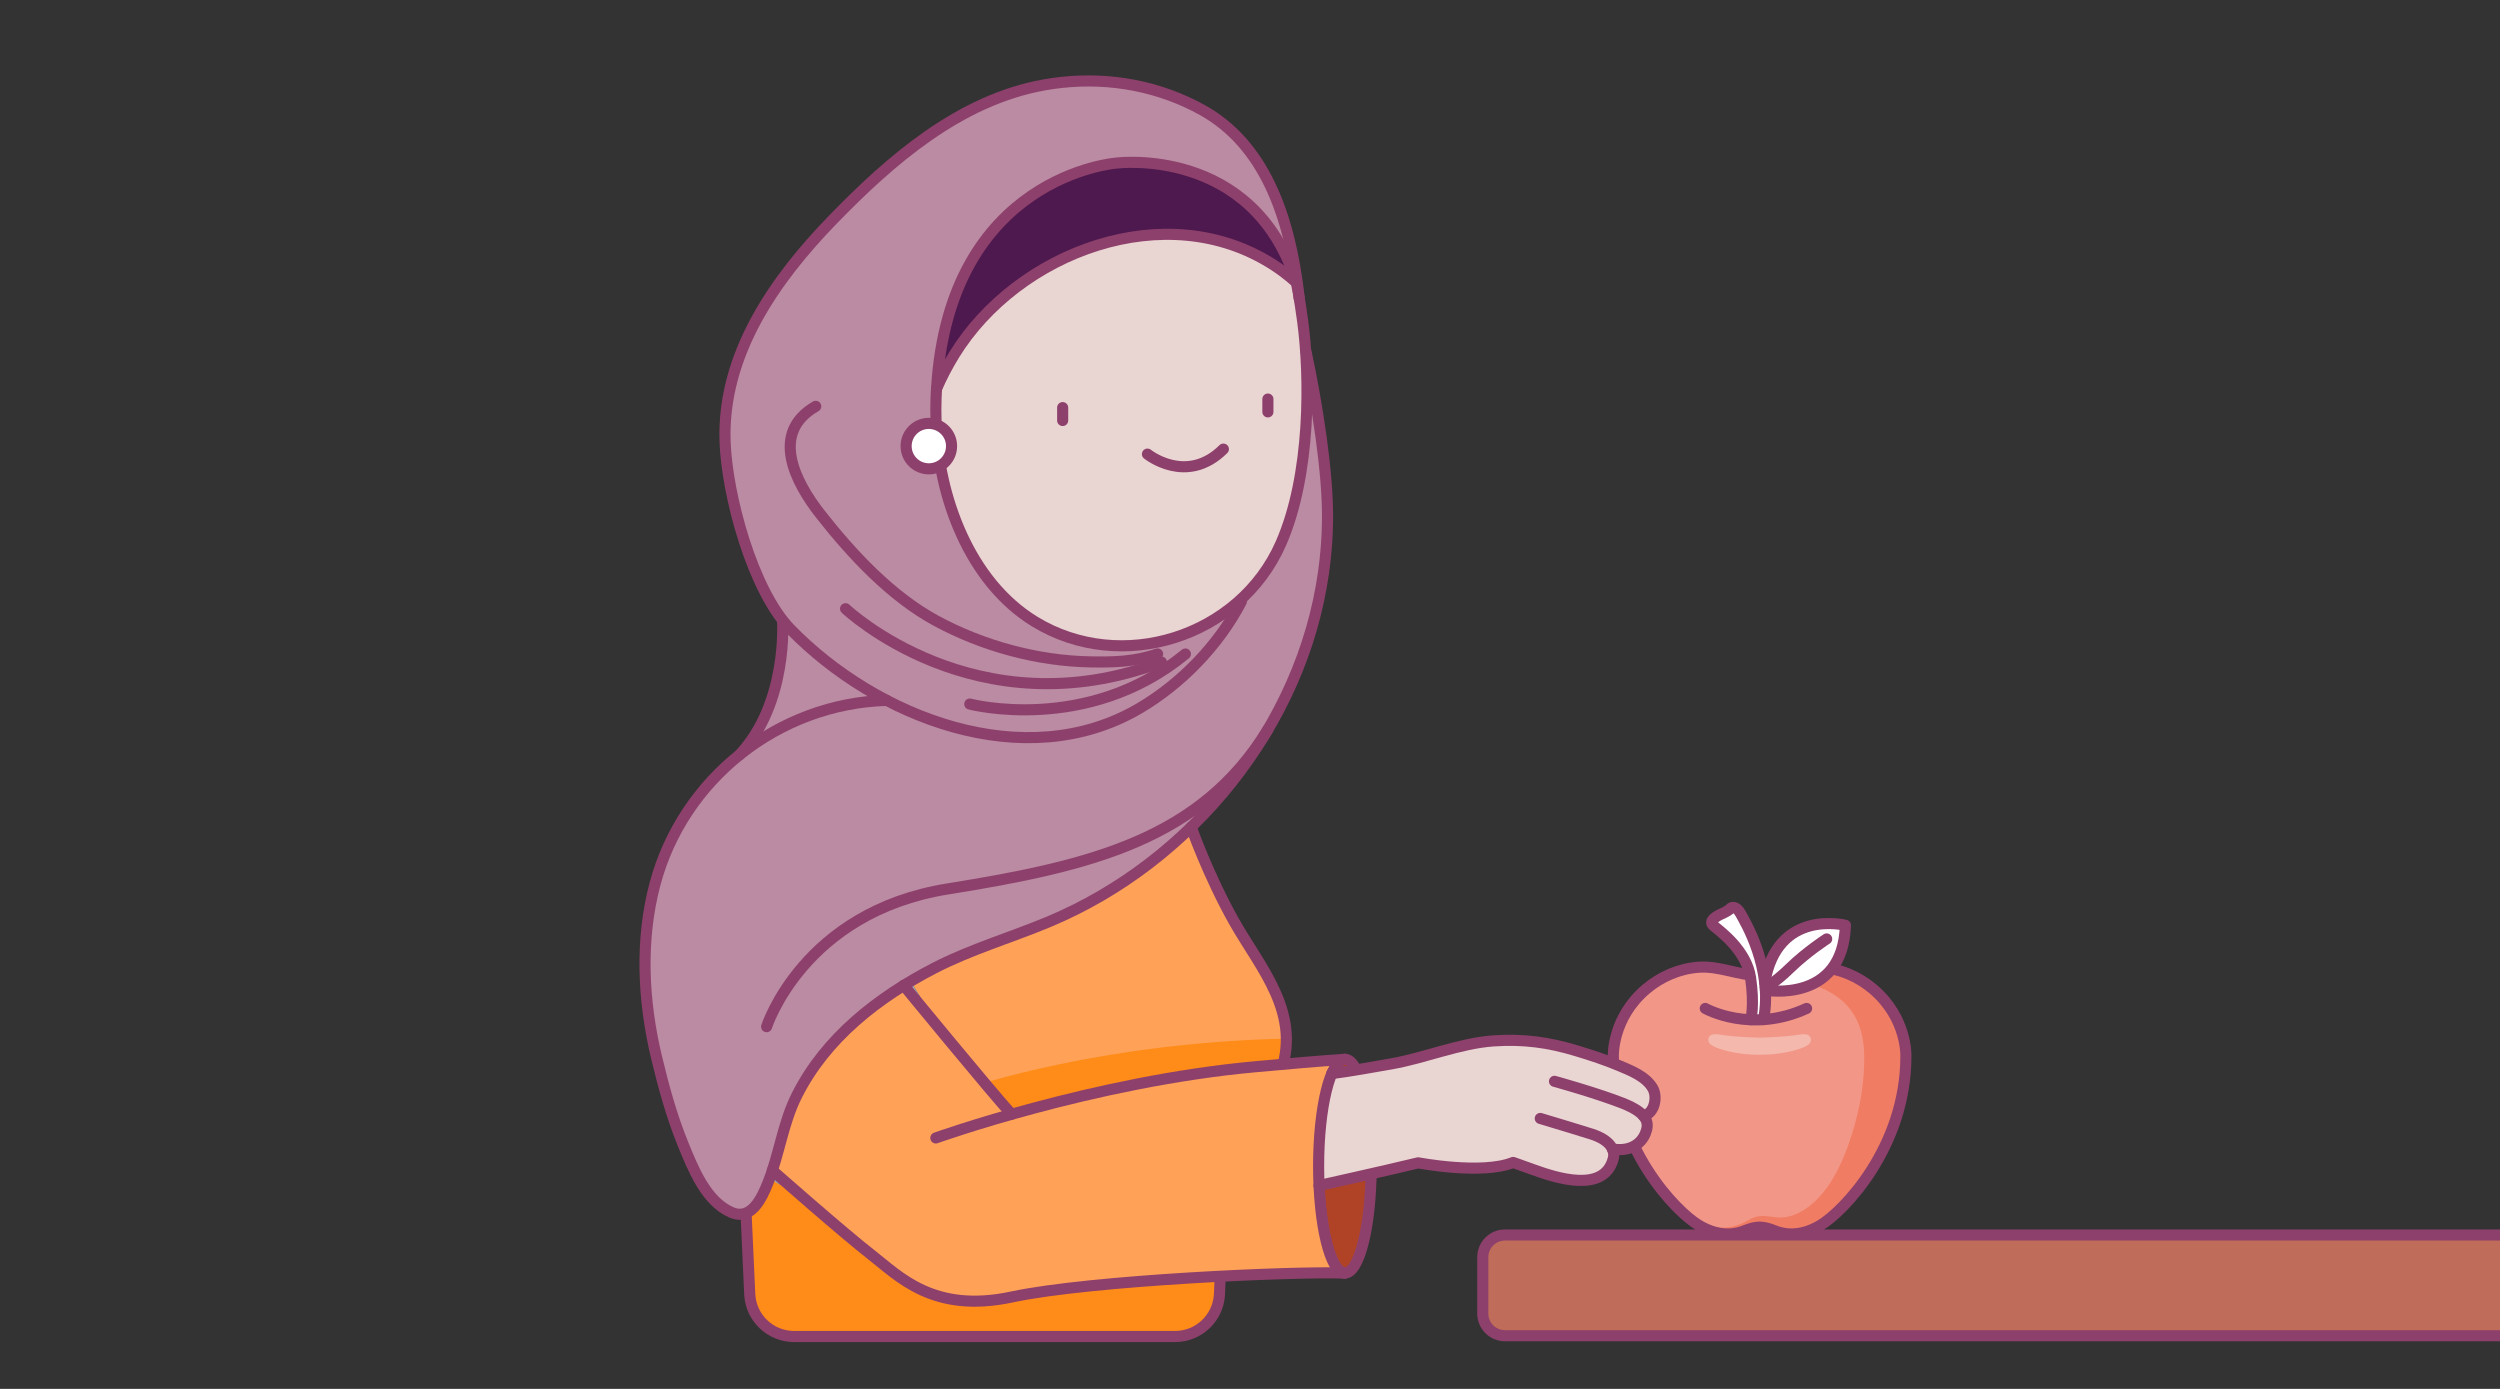 <?xml version="1.0" encoding="UTF-8"?><svg id="_Layer_" xmlns="http://www.w3.org/2000/svg" viewBox="0 0 450 250"><rect x="0" y="0" width="450" height="250" fill="#333333" stroke="none"/><defs><style>.cls-1{fill:#f4b8ad;}.cls-2{fill:#f29787;}.cls-3{fill:#e9d5d1;}.cls-4{fill:#ffa258;}.cls-5{fill:#fff;}.cls-6{fill:#f07d63;}.cls-7{fill:#ff8c18;}.cls-8{fill:#ba8ba2;}.cls-9{fill:#b04326;}.cls-10{fill:#bf6c5a;}.cls-11{fill:#a3acb6;}.cls-12{fill:#4e194e;}.cls-13{fill:none;stroke:#8e406c;stroke-linecap:round;stroke-linejoin:round;stroke-width:2px;}</style></defs><path class="cls-10" d="m270.9,222.3h179.1v18.13h-179.1c-2.21,0-4-1.79-4-4v-10.13c0-2.21,1.79-4,4-4Z"/><path class="cls-13" d="m450,240.43h-179.1c-2.21,0-4-1.79-4-4v-10.13c0-2.21,1.79-4,4-4h179.1"/><path class="cls-2" d="m316.73,175.6c-3.73,0-7.22-1.77-10.97-1.5-3.47.25-6.8,1.69-9.42,3.9-6.22,5.25-5.94,12.11-5.94,12.11,0,16.47,11.34,28.02,15.36,30.42,4.02,2.4,7.03,1.5,8.32.98,1.75-.71,2.65-.62,2.65-.62,0,0,.9-.08,2.65.62,1.29.52,4.3,1.42,8.32-.98,4.02-2.4,15.36-13.95,15.36-30.42,0,0,.27-6.86-5.94-12.11-2.62-2.21-5.95-3.65-9.42-3.9-3.75-.27-7.24,1.5-10.97,1.5Z"/><path class="cls-6" d="m317.83,218.9c1.27.1,2.54.41,3.81.14,1.52-.32,2.92-1.05,4.14-2.02,3.41-2.7,5.46-6.91,6.91-10.91,1.7-4.75,2.78-9.92,2.87-14.96.1-4.46-.83-8.57-4.49-11.43-1.48-1.14-3.25-2.05-5.1-2.48,1.37-.6,2.67-1.51,3.73-2.86,2.73.54,5.3,1.81,7.4,3.6,6.22,5.24,5.95,12.1,5.95,12.1,0,16.48-11.34,28.02-15.37,30.44-4.02,2.4-7.03,1.49-8.32.97-1.75-.7-2.64-.62-2.64-.62,0,0-.9-.08-2.65.62-1.29.52-4.3,1.43-8.32-.97,4.95,1.08,7.32.02,8.72-.78,1.13-.65,2.03-.95,3.35-.86Z"/><path class="cls-13" d="m316.73,175.6c-3.73,0-7.22-1.77-10.97-1.5-3.47.25-6.8,1.69-9.42,3.9-6.22,5.25-5.94,12.11-5.94,12.11,0,16.47,11.34,28.02,15.36,30.42,4.02,2.4,7.03,1.5,8.32.98,1.75-.71,2.65-.62,2.65-.62,0,0,.9-.08,2.65.62,1.29.52,4.3,1.42,8.32-.98,4.02-2.4,15.36-13.95,15.36-30.42,0,0,.27-6.86-5.94-12.11-2.62-2.21-5.95-3.65-9.42-3.9-3.75-.27-7.24,1.5-10.97,1.5Z"/><path class="cls-5" d="m317.43,183.53c1.8-9.22-3.37-17.71-4.14-19.1s-1.62-1.19-1.86-.86-1.38.86-1.38.86c0,0-2.91,1.15-1.62,2.2s5.97,4.49,6.68,9.41.05,7.5.05,7.5"/><path class="cls-13" d="m317.43,183.53c1.8-9.22-3.37-17.71-4.14-19.1s-1.62-1.19-1.86-.86-1.38.86-1.38.86c0,0-2.91,1.15-1.62,2.2s5.97,4.49,6.68,9.41.05,7.5.05,7.5"/><path class="cls-13" d="m306.95,181.52s8.16,4.63,18.24,0"/><path class="cls-5" d="m317.77,178.24s13.98,2.48,14.4-11.69c0,0-12.29-3.12-14.52,10.36"/><path class="cls-13" d="m317.77,178.24s13.98,2.48,14.4-11.69c0,0-12.29-3.12-14.52,10.36"/><path class="cls-13" d="m328.8,169.01s-3.6,2.32-6.62,5.26c-3.01,2.94-4.45,3.42-4.45,3.42"/><path class="cls-1" d="m316.73,189.85c2.28,0,4.64-.27,6.83-.95.7-.22,1.49-.47,2.06-.96s.42-1.56-.41-1.73c-.66-.14-1.32.03-1.97.12-.71.1-1.42.17-2.13.23-1.46.12-2.92.17-4.38.23-1.46-.06-2.92-.11-4.38-.23-.71-.06-1.42-.13-2.13-.23-.65-.09-1.31-.26-1.97-.12-.83.17-1,1.23-.41,1.73s1.36.74,2.06.96c2.19.68,4.54.95,6.83.95Z"/><ellipse class="cls-9" cx="242.08" cy="209.91" rx="4.73" ry="19.23"/><ellipse class="cls-13" cx="242.08" cy="209.91" rx="4.73" ry="19.23"/><path class="cls-4" d="m210.31,196.09h0c-11.29,1.94-21.62,4.58-29.2,6.76,0,0-6.18-7.56-10.72-12.17,1.04-1.13,1.33-2.21.32-3.46-1.99-2.46-6.79-10.61-6.79-10.61.04-.03.08-.05.13-.08.66-.39,1.32-.77,1.99-1.14.71-.4,1.43-.78,2.15-1.15,6.61-3.41,13.8-5.49,20.65-8.36,1.78-.74,3.53-1.55,5.25-2.43.5-.25.99-.51,1.48-.77.66-.35,1.31-.71,1.95-1.08.55-.31,1.09-.62,1.63-.95.04-.02.09-.05.14-.08.5-.31,1.01-.62,1.51-.94.54-.34,1.08-.69,1.62-1.05,1.14-.76,2.26-1.55,3.37-2.37.44-.33.89-.67,1.33-1.01.51-.39,1.02-.79,1.52-1.2.42-.34.83-.68,1.24-1.03.1-.08.2-.16.29-.25.48-.39.95-.8,1.41-1.22.48-.42.96-.86,1.43-1.3.47-.43.94-.88,1.4-1.33,0,0,3.03,8.67,7.75,17.05,4.72,8.37,12.43,16.61,8.12,27.72-1.36.11-2.75.23-4.18.36-5.35.48-10.67,1.22-15.79,2.09Z"/><path class="cls-11" d="m138.62,211.87s1.88,2.63,4.38,1c6.07,5.32,17.54,12.64,27.04,18.32,9.55,5.71,40.07-7.86,45.78-10.02.94-.35,2.42-.95,4.24-1.7l-.56,13.57c-.25,4.23-3.75,7.53-7.99,7.53h-68.57c-4.22,0-7.72-3.28-7.98-7.5l-.66-14.51-.08-.2s.02,0,.03-.01c.12-.04.22-.09.33-.15.24-.12.46-.27.68-.45.1-.08.21-.17.31-.28.1-.09.2-.19.29-.3.11-.11.2-.22.28-.34.2-.23.37-.48.52-.73.15-.23.29-.47.42-.71.03-.05.06-.1.08-.14.13-.24.25-.48.36-.72.27-.56.5-1.11.7-1.62.14-.35.27-.69.4-1.04Z"/><path class="cls-11" d="m143,212.87c-2.5,1.63-4.38-1-4.38-1,.44-1.22.81-2.45,1.16-3.69.09-.3.17-.61.26-.92.57-2.08,1.1-4.17,1.8-6.22.11-.32.22-.65.34-.97.12-.33.25-.65.38-.97.26-.64.54-1.28.86-1.91.26-.51.52-1.01.8-1.51.03-.06.06-.12.1-.18.27-.48.55-.95.84-1.42.05-.09.11-.18.17-.27.26-.43.54-.84.82-1.26.03-.04.06-.09.09-.13.34-.49.69-.98,1.05-1.46.41-.55.84-1.09,1.28-1.62.28-.34.57-.68.86-1.01.1-.12.21-.24.32-.36.37-.41.74-.82,1.12-1.22.43-.44.86-.87,1.3-1.3.32-.31.65-.63.99-.94s.68-.62,1.03-.91c.36-.33.73-.65,1.11-.95.26-.22.52-.44.79-.65.45-.37.91-.73,1.39-1.08.32-.25.64-.49.97-.71,1.76-1.3,3.59-2.49,5.47-3.6,0,0,4.8,8.15,6.79,10.61,1.01,1.25.72,2.33-.32,3.46-1,1.1-2.7,2.25-4.59,3.69-3.87,2.92-18.62,14.05-21.67,17.5-.39.44-.76.77-1.13,1Z"/><path class="cls-7" d="m138.62,211.87s1.88,2.63,4.38,1c6.07,5.32,17.54,12.64,27.04,18.32,9.55,5.71,40.07-7.86,45.78-10.02.94-.35,2.42-.95,4.24-1.7l-.56,13.57c-.25,4.23-3.75,7.53-7.99,7.53h-68.57c-4.22,0-7.72-3.28-7.98-7.5l-.66-14.51-.08-.2s.02,0,.03-.01c.12-.04.22-.09.33-.15.24-.12.46-.27.68-.45.1-.08.21-.17.31-.28.1-.09.2-.19.29-.3.11-.11.2-.22.28-.34.2-.23.37-.48.52-.73.15-.23.29-.47.42-.71.03-.05.06-.1.08-.14.13-.24.25-.48.36-.72.27-.56.5-1.11.7-1.62.14-.35.27-.69.4-1.04Z"/><path class="cls-7" d="m231.54,186.95c.03,2.12-.35,4.34-1.26,6.69-1.36.11-2.75.23-4.18.36-5.35.48-10.67,1.22-15.79,2.09h0c-11.29,1.94-21.62,4.58-29.2,6.76,0,0-2.88-3.53-6.16-7.24h.01s23.45-7.97,56.58-8.66Z"/><path class="cls-8" d="m159.6,126.06h0c-9.85.29-19.1,3.89-26.48,9.81,8.79-9.4,7.74-24.14,7.74-24.14.45.51.92,1.02,1.4,1.51,4.85,4.98,10.81,9.43,17.34,12.82Z"/><path class="cls-8" d="m223.44,108.3h-.01c3.47-2.82,5.3-6.34,7.11-10.47,3.9-8.87,5.39-20.4,4.89-29.82h.17c2.3,8.43,3.51,17.2,3.36,25.95-.06,3.04-.3,6.08-.73,9.09-1.41,10.01-4.91,19.6-10.02,28.27-3.78,6.42-8.44,12.34-13.8,17.55-7.38,7.19-16.08,13.04-25.57,17.01-6.85,2.87-14.04,4.95-20.65,8.36-1.44.74-2.87,1.53-4.27,2.37-8.45,5.01-16.06,11.7-20.5,20.58-2.35,4.7-3.04,9.81-4.8,14.68-.13.35-.26.69-.4,1.04-.8,1.99-2.02,4.71-4,5.45-.74.28-1.59.28-2.57-.14-4.6-2-6.91-7.91-8.68-12.23-2.09-5.09-3.54-10.41-4.81-15.76-2.43-10.12-2.95-20.97-.26-31.1,2.49-9.37,7.95-17.44,15.22-23.26,7.38-5.92,16.63-9.52,26.48-9.8h0c14.28,7.43,31.31,9.77,45.51,1.42,7.56-4.44,14.26-11.38,18.33-19.19Z"/><path class="cls-8" d="m168.49,76.25c.41,12.95,5.89,28.37,17.74,35.62,11.79,7.21,26.52,5.13,37.21-3.57-4.07,7.81-10.77,14.75-18.33,19.19-14.2,8.35-31.23,6.01-45.51-1.43-6.53-3.39-12.49-7.84-17.34-12.82-.48-.49-.95-1-1.4-1.51-5.99-6.71-10.06-23.26-10.35-32.34-.49-15.61,8.89-29.16,19.42-39.8,11.19-11.31,23.82-22.49,40.18-24.62.34-.04.68-.08,1.02-.12,8.74-.95,17.67.71,25.36,5.01,10.82,6.06,15.17,17.94,16.41,29.73-8.16-23.31-31.95-20.23-31.95-20.23,0,0-30.08,2.2-32.38,40.6,0,0-.2,2.48-.08,6.3Z"/><path class="cls-12" d="m171.77,63.81c-1.22,1.99-2.29,4.04-3.2,6.14,2.3-38.4,32.38-40.6,32.38-40.6,0,0,23.79-3.08,31.95,20.23.16.42.3.86.44,1.3,0,0-1.45-1.48-4.15-3.22-19.3-12.43-46.02-2.33-57.42,16.15Z"/><path class="cls-3" d="m168.58,69.95s-.21,2.49-.09,6.3c.41,12.95,5.9,28.37,17.75,35.63,15.6,9.55,36.89,2.81,44.31-14.04,5.49-12.48,5.23-30.24,3.94-39.95-.57-4.29-1.14-7.01-1.14-7.01,0,0-1.45-1.47-4.15-3.21-19.3-12.44-46.02-2.33-57.42,16.15-1.23,1.99-2.29,4.05-3.2,6.14Z"/><path class="cls-13" d="m168.58,69.95s-.21,2.49-.09,6.3c.41,12.95,5.9,28.37,17.75,35.63,15.6,9.55,36.89,2.81,44.31-14.04,5.49-12.48,5.23-30.24,3.94-39.95-.57-4.29-1.14-7.01-1.14-7.01,0,0-1.45-1.47-4.15-3.21-19.3-12.44-46.02-2.33-57.42,16.15-1.23,1.99-2.29,4.05-3.2,6.14Z"/><path class="cls-13" d="m206.54,81.74s7.03,5.68,13.67-.9"/><line class="cls-13" x1="228.22" y1="71.83" x2="228.22" y2="74.14"/><line class="cls-13" x1="191.28" y1="73.37" x2="191.28" y2="75.69"/><path class="cls-13" d="m233.35,50.88c-7.72-24.72-32.39-21.53-32.39-21.53,0,0-30.08,2.2-32.38,40.6"/><path class="cls-13" d="m223.44,108.3c-4.07,7.81-10.77,14.74-18.33,19.19-20.69,12.16-47.36,1.64-62.85-14.25-6.75-6.93-11.44-24.07-11.75-33.86-.49-15.66,8.95-29.07,19.39-39.83,10.45-10.77,22.84-21.55,38.08-24.27,1.05-.19,2.1-.34,3.15-.45,8.74-.95,17.66.71,25.36,5.02,10.82,6.05,15.69,18.56,17.37,33.85"/><path class="cls-13" d="m214.41,148.87s3.03,8.67,7.75,17.05c4.72,8.37,12.43,16.61,8.12,27.72"/><path class="cls-13" d="m220.06,219.47l-.56,13.57c-.25,4.23-3.75,7.53-7.99,7.53h-68.57c-4.22,0-7.72-3.28-7.98-7.5l-.66-14.52"/><path class="cls-13" d="m137.99,184.8s6.59-20.63,32.59-24.79c26-4.16,45.59-9.02,57.64-28.69"/><path class="cls-13" d="m140.86,111.73s1.05,14.74-7.73,24.13"/><path class="cls-13" d="m174.56,126.73s21.11,5.55,38.81-9.01"/><path class="cls-13" d="m146.83,73.14c-8.26,4.75-3.72,13.58.77,19.32,5.68,7.26,12.78,14.89,20.92,19.29,8.43,4.56,18.29,7.23,27.81,7.39,4.11.07,7.87,0,12.04-1.43"/><path class="cls-13" d="m152.2,109.57s23.46,22.25,56.85,9.6"/><path class="cls-4" d="m182.1,200.56c11.02-3.12,27.37-7.06,44-8.56,6-.54,10.95-.99,15.73-1.3-2.5.52-4.49,8.92-4.49,19.21s2.12,19.23,4.73,19.23c-9.23-.33-45.8,1.28-59.96,4.31-14.17,3.04-20.37-3.79-25.3-7.62-4.93-3.82-17.78-15.15-17.78-15.15,1.47-4.51,2.23-9.17,4.39-13.49,4.22-8.44,11.3-14.9,19.25-19.83,0,0,16.5,20.13,19.43,23.2Z"/><path class="cls-13" d="m168.45,204.83s28.41-10.19,57.65-12.83c6.1-.55,11.11-1,15.97-1.32"/><path class="cls-13" d="m162.67,177.36s16.53,20.16,19.44,23.2"/><path class="cls-13" d="m139.03,210.68s12.85,11.33,17.79,15.16c4.93,3.82,11.13,10.65,25.29,7.62s50.74-4.64,59.97-4.31"/><path class="cls-13" d="m159.6,126.07c-19.53.55-36.68,14.16-41.7,33.06-2.69,10.13-2.16,20.98.26,31.11,1.28,5.34,2.73,10.67,4.81,15.76,1.77,4.32,4.08,10.23,8.68,12.23,3.58,1.55,5.48-2.58,6.57-5.31,2.07-5.18,2.68-10.69,5.2-15.72,5.18-10.36,14.66-17.72,24.76-22.94,6.62-3.42,13.8-5.49,20.65-8.36,25.65-10.74,45.49-35.16,49.4-62.83.43-3.01.67-6.05.72-9.09.16-8.76-1.92-21.59-3.86-30.64"/><path class="cls-3" d="m283.82,189.15c-4.03-1.22-17.09-4.07-27,1.09-10.83,2.03-16.83,2.78-17.11,3.01-.02.02-1.87,8.07-1.87,8.07-.21.14-1.05,6.97-.42,12.08,5.27,0,13.93-3.5,17.86-4.09,5.46,1.37,14.02,1.17,17.09-.07l3.71,1.33c4.05,1.45,12.64,4.26,14.29-1.99.17-.6.11-1.22-.16-1.79,3.41.59,5.29-1.13,5.95-2.8.39-.98.58-2.05-.34-3.14,2.03-.46,2.56-3.46,1.65-4.99-1.27-2.14-3.86-3.14-6.03-4.04-2.49-1.05-5.04-1.88-7.63-2.67Z"/><path class="cls-13" d="m237.42,213.4s11.92-2.65,17.86-4.09c0,0,11.47,2.2,17.09-.07l3.71,1.33c4.06,1.46,12.64,4.26,14.3-1.99.17-.6.11-1.22-.16-1.79-.76-1.62-2.77-2.39-4.37-2.85,0,0-5.68-1.77-8.6-2.62"/><path class="cls-13" d="m239.71,193.25c3.61-.47,7.18-1.14,10.76-1.76,5.94-1.03,12.28-3.71,18.37-4.13,5.33-.36,9.88.24,14.99,1.8,2.57.78,5.14,1.62,7.62,2.66,2.16.91,4.77,1.92,6.03,4.04.91,1.53.38,4.56-1.65,4.99"/><path class="cls-13" d="m279.81,194.64s7.21,1.98,12.17,3.9c4.95,1.93,4.86,3.8,4.19,5.47-.66,1.67-2.54,3.39-5.95,2.8"/><path class="cls-13" d="m242.08,190.68c-2.61,0-4.73,8.61-4.73,19.23s2.12,19.23,4.73,19.23"/><circle class="cls-5" cx="167.19" cy="80.3" r="4.09"/><circle class="cls-13" cx="167.19" cy="80.3" r="4.09"/></svg>